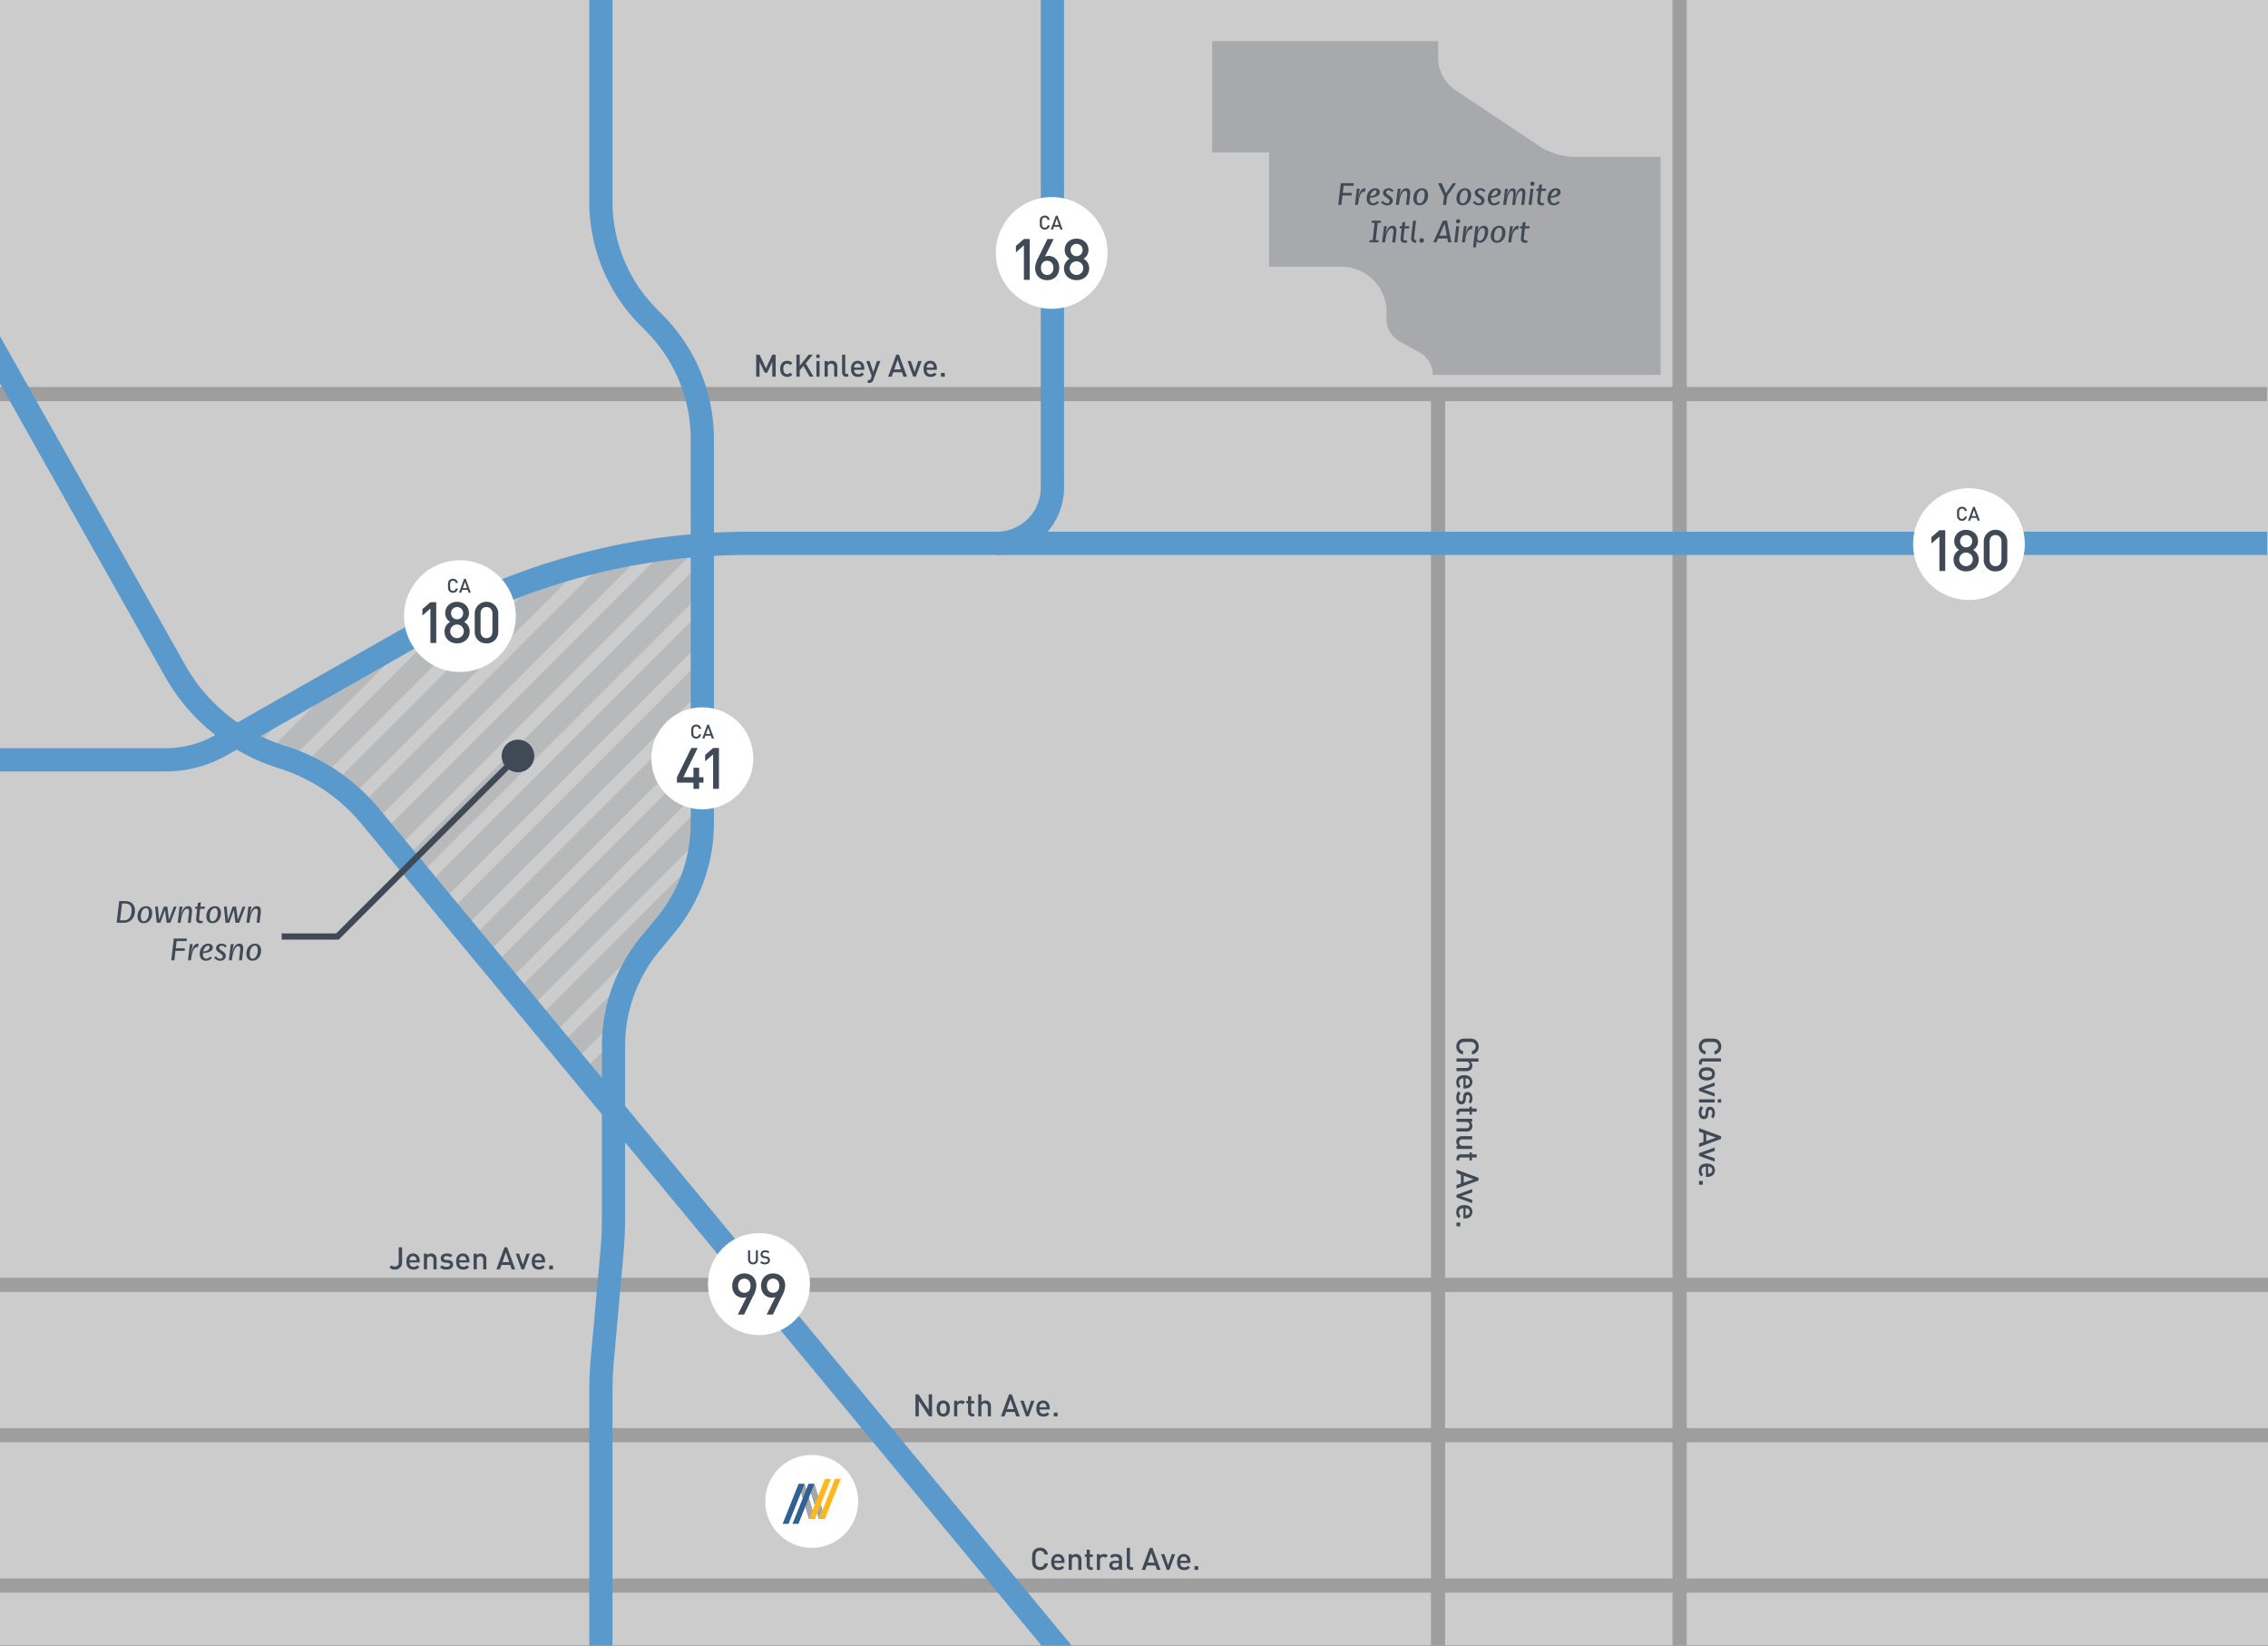 <svg xmlns="http://www.w3.org/2000/svg" xmlns:xlink="http://www.w3.org/1999/xlink" viewBox="0 0 1464 1062"><rect x="0" y="0" width="1464" height="1062" fill="#333333" stroke="none"/><defs><style>.a2b1115c-a5b6-42f2-a4b1-1a4c65739699{fill:none;}.b17003e8-5c9f-4353-99b2-abdc14808974{isolation:isolate;}.b3a2bb3b-a4fa-41e4-a673-9f833e0b2cdb{fill:#ccc;}.afaa8756-10d2-4260-b981-e6492270ade9{fill:#9e9e9e;}.aeb5dc53-fc3c-4a2c-9882-88216efbbcca{fill:#404a56;}.acbe332e-a774-490a-b01a-d0ea8234b029{fill:#fff;}.a2110545-1b0d-4a78-ae7b-1fa9648e6ba3{fill:#316094;}.bd2d01c9-90e9-4a78-a0d8-d1513a55c9d1{fill:#a6a7a7;}.af686932-a4a6-4334-aee6-fb89bc9d35e9,.bd2d01c9-90e9-4a78-a0d8-d1513a55c9d1{mix-blend-mode:multiply;}.be283c52-9837-4dc8-8343-7a0a4cce1849{fill:#ffb71b;}.b4891644-1498-423b-b3ab-f222991c6245{clip-path:url(#a8e34fa7-6a97-40a7-b5b9-e5c8792d649a);}.af686932-a4a6-4334-aee6-fb89bc9d35e9{opacity:0.15;}.b9f1f6a9-7dac-4d0f-9e1c-1ec9392340b1{fill:#5a99cc;}.b44a6965-347a-49e6-a7a0-9d0c10841d9e{fill:#a7a9ac;}</style><clipPath id="a8e34fa7-6a97-40a7-b5b9-e5c8792d649a"><path class="a2b1115c-a5b6-42f2-a4b1-1a4c65739699" d="M238.744,527.985a120.715,120.715,0,0,0-57.015-38.258A120.648,120.648,0,0,1,152.682,476.2l121.725-69.21a422.3,422.3,0,0,1,178.612-54.1V532.4a103.331,103.331,0,0,1-23.756,65.917l-9.81,11.843A103.331,103.331,0,0,0,395.7,676.076V717.6Z"/></clipPath></defs><title>Artboard 7</title><g class="b17003e8-5c9f-4353-99b2-abdc14808974"><g id="a5c33ae0-404d-4c77-a601-d4d3e5b66a20" data-name="Artwork"><rect class="b3a2bb3b-a4fa-41e4-a673-9f833e0b2cdb" x="-0.001" y="-0.036" width="1464" height="1062"/><rect class="afaa8756-10d2-4260-b981-e6492270ade9" x="-18.52" y="249.724" width="1481.978" height="9.17"/><rect class="afaa8756-10d2-4260-b981-e6492270ade9" x="-18.52" y="824.618" width="1492.755" height="9.17"/><rect class="afaa8756-10d2-4260-b981-e6492270ade9" x="1079.608" y="-14.944" width="9.17" height="1093.37"/><rect class="afaa8756-10d2-4260-b981-e6492270ade9" x="923.665" y="254.309" width="9.17" height="824.117"/><rect class="afaa8756-10d2-4260-b981-e6492270ade9" x="-18.52" y="921.666" width="1492.755" height="9.17"/><rect class="afaa8756-10d2-4260-b981-e6492270ade9" x="-18.52" y="1018.714" width="1492.755" height="9.17"/><path class="aeb5dc53-fc3c-4a2c-9882-88216efbbcca" d="M599.67,914.1l-6.577-10.014V914.1h-2.158V899.87h1.979l6.576,10v-10h2.159V914.1Z"/><path class="aeb5dc53-fc3c-4a2c-9882-88216efbbcca" d="M611.905,913.023a4.1,4.1,0,0,1-3.038,1.2,4.051,4.051,0,0,1-3.019-1.2c-.96-1-1.2-2.279-1.2-4a5.316,5.316,0,0,1,1.2-3.977,4.052,4.052,0,0,1,3.019-1.2,4.1,4.1,0,0,1,3.038,1.2,5.32,5.32,0,0,1,1.2,3.977C613.1,910.744,612.864,912.023,611.905,913.023Zm-1.539-6.776a2.066,2.066,0,0,0-1.5-.58,2.02,2.02,0,0,0-1.48.58,5.87,5.87,0,0,0,0,5.556,2.035,2.035,0,0,0,1.48.6,2.081,2.081,0,0,0,1.5-.6,5.87,5.87,0,0,0,0-5.556Z"/><path class="aeb5dc53-fc3c-4a2c-9882-88216efbbcca" d="M621.442,906.346a1.879,1.879,0,0,0-1.52-.679,2.085,2.085,0,0,0-2.018,2.279V914.1h-2.039V903.968h2v1.1a3.362,3.362,0,0,1,2.7-1.219,3.139,3.139,0,0,1,2.419.959Z"/><path class="aeb5dc53-fc3c-4a2c-9882-88216efbbcca" d="M627.66,914.1a2.638,2.638,0,0,1-2.779-2.818v-5.577h-1.16v-1.559h1.16v-3.079h2.039v3.079h1.959v1.559H626.92v5.477a1.03,1.03,0,0,0,1.12,1.179h.839V914.1Z"/><path class="aeb5dc53-fc3c-4a2c-9882-88216efbbcca" d="M637.615,914.1v-6.216a1.954,1.954,0,0,0-2.039-2.219,1.977,1.977,0,0,0-2.059,2.219V914.1h-2.039V899.87h2.039v5.117a3.48,3.48,0,0,1,2.618-1.139c2.259,0,3.519,1.519,3.519,3.718V914.1Z"/><path class="aeb5dc53-fc3c-4a2c-9882-88216efbbcca" d="M656.006,914.1l-.979-2.858h-5.616l-.98,2.858h-2.3l5.217-14.232h1.739l5.217,14.232Zm-3.737-11.013-2.219,6.316h4.377Z"/><path class="aeb5dc53-fc3c-4a2c-9882-88216efbbcca" d="M664.005,914.1h-1.66l-3.717-10.134h2.158l2.4,7.136,2.378-7.136h2.159Z"/><path class="aeb5dc53-fc3c-4a2c-9882-88216efbbcca" d="M671,909.625c0,1.739.919,2.839,2.579,2.839a3.03,3.03,0,0,0,2.458-1.04l1.3,1.219a4.758,4.758,0,0,1-3.8,1.579c-2.539,0-4.558-1.339-4.558-5.2,0-3.278,1.7-5.177,4.3-5.177,2.718,0,4.3,2,4.3,4.877v.9Zm4.277-2.8a2.088,2.088,0,0,0-2-1.279,2.12,2.12,0,0,0-2.02,1.279,3.224,3.224,0,0,0-.259,1.38h4.557A3.186,3.186,0,0,0,675.28,906.826Z"/><path class="aeb5dc53-fc3c-4a2c-9882-88216efbbcca" d="M680.219,914.1v-2.438h2.439V914.1Z"/><path class="aeb5dc53-fc3c-4a2c-9882-88216efbbcca" d="M498.518,243.116V233.6l-3.278,6.937h-1.6l-3.358-6.937v9.515h-2.158V228.884h2.158l4.158,8.855,4.077-8.855h2.159v14.232Z"/><path class="aeb5dc53-fc3c-4a2c-9882-88216efbbcca" d="M508.136,243.236c-2.279,0-4.517-1.4-4.517-5.2s2.238-5.177,4.517-5.177a4.155,4.155,0,0,1,3.338,1.419l-1.4,1.359a2.36,2.36,0,0,0-1.939-.96,2.287,2.287,0,0,0-1.879.9,3.748,3.748,0,0,0-.6,2.459,3.807,3.807,0,0,0,.6,2.478,2.284,2.284,0,0,0,1.879.9,2.362,2.362,0,0,0,1.939-.959l1.4,1.339A4.175,4.175,0,0,1,508.136,243.236Z"/><path class="aeb5dc53-fc3c-4a2c-9882-88216efbbcca" d="M522.629,243.116l-4-7.017-2.4,2.879v4.138h-2.158V228.884h2.158v7.156l5.817-7.156h2.638l-4.617,5.577,5.1,8.655Z"/><path class="aeb5dc53-fc3c-4a2c-9882-88216efbbcca" d="M526.929,230.982v-2.158h2.159v2.158Zm.06,12.134V232.981h2.039v10.135Z"/><path class="aeb5dc53-fc3c-4a2c-9882-88216efbbcca" d="M538.443,243.116v-6.177a1.968,1.968,0,0,0-2.039-2.259,2.019,2.019,0,0,0-2.1,2.259v6.177h-2.039V232.981h2V234a3.621,3.621,0,0,1,2.7-1.139,3.514,3.514,0,0,1,2.5.919,3.724,3.724,0,0,1,1.019,2.858v6.477Z"/><path class="aeb5dc53-fc3c-4a2c-9882-88216efbbcca" d="M546.34,243.116a2.582,2.582,0,0,1-2.778-2.8V228.884H545.6V240.2c0,.779.28,1.179,1.1,1.179h.9v1.739Z"/><path class="aeb5dc53-fc3c-4a2c-9882-88216efbbcca" d="M551.338,238.638c0,1.74.92,2.839,2.58,2.839a3.027,3.027,0,0,0,2.458-1.04l1.3,1.22a4.758,4.758,0,0,1-3.8,1.579c-2.54,0-4.558-1.34-4.558-5.2,0-3.278,1.7-5.177,4.3-5.177,2.718,0,4.3,2,4.3,4.877v.9Zm4.278-2.8a2.089,2.089,0,0,0-2-1.28,2.12,2.12,0,0,0-2.02,1.28,3.233,3.233,0,0,0-.26,1.379H555.9A3.181,3.181,0,0,0,555.616,235.84Z"/><path class="aeb5dc53-fc3c-4a2c-9882-88216efbbcca" d="M563.793,245.135a3.285,3.285,0,0,1-.74,1.259,2.809,2.809,0,0,1-2.079.74h-.819V245.3h.519c.861,0,1.161-.26,1.46-1.079l.56-1.58-3.538-9.655h2.158l2.419,7.137,2.358-7.137h2.18Z"/><path class="aeb5dc53-fc3c-4a2c-9882-88216efbbcca" d="M583.183,243.116l-.979-2.858h-5.616l-.98,2.858h-2.3l5.217-14.232h1.739l5.217,14.232ZM579.446,232.1l-2.219,6.317H581.6Z"/><path class="aeb5dc53-fc3c-4a2c-9882-88216efbbcca" d="M591.181,243.116h-1.659L585.8,232.981h2.159l2.4,7.137,2.378-7.137H594.9Z"/><path class="aeb5dc53-fc3c-4a2c-9882-88216efbbcca" d="M598.179,238.638c0,1.74.92,2.839,2.579,2.839a3.025,3.025,0,0,0,2.458-1.04l1.3,1.22a4.759,4.759,0,0,1-3.8,1.579c-2.539,0-4.557-1.34-4.557-5.2,0-3.278,1.7-5.177,4.3-5.177,2.717,0,4.3,2,4.3,4.877v.9Zm4.278-2.8a2.09,2.09,0,0,0-2-1.28,2.119,2.119,0,0,0-2.02,1.28,3.233,3.233,0,0,0-.26,1.379h4.558A3.2,3.2,0,0,0,602.457,235.84Z"/><path class="aeb5dc53-fc3c-4a2c-9882-88216efbbcca" d="M607.4,243.116v-2.438h2.439v2.438Z"/><path class="aeb5dc53-fc3c-4a2c-9882-88216efbbcca" d="M1096.588,675.386a5.161,5.161,0,0,1,1.52-3.738c1.4-1.4,2.979-1.38,5.717-1.38s4.317-.019,5.717,1.38a5.161,5.161,0,0,1,1.519,3.738,4.9,4.9,0,0,1-4.378,5.077v-2.2a2.942,2.942,0,0,0,1.579-4.977c-.759-.7-1.579-.859-4.437-.859s-3.678.16-4.438.859a2.844,2.844,0,0,0-.859,2.1,2.874,2.874,0,0,0,2.438,2.9v2.179A4.913,4.913,0,0,1,1096.588,675.386Z"/><path class="aeb5dc53-fc3c-4a2c-9882-88216efbbcca" d="M1096.709,685.822a2.582,2.582,0,0,1,2.8-2.778h11.434v2.038h-11.314c-.78,0-1.179.28-1.179,1.1v.9h-1.739Z"/><path class="aeb5dc53-fc3c-4a2c-9882-88216efbbcca" d="M1097.788,696.1a4.1,4.1,0,0,1-1.2-3.038,4.049,4.049,0,0,1,1.2-3.018c1-.96,2.279-1.2,4-1.2a5.316,5.316,0,0,1,3.977,1.2,4.049,4.049,0,0,1,1.2,3.018,4.1,4.1,0,0,1-1.2,3.038,7.225,7.225,0,0,1-7.975,0Zm6.776-1.539a2.065,2.065,0,0,0,.58-1.5,2.019,2.019,0,0,0-.58-1.479,5.872,5.872,0,0,0-5.557,0,2.038,2.038,0,0,0-.6,1.479,2.083,2.083,0,0,0,.6,1.5,5.864,5.864,0,0,0,5.557,0Z"/><path class="aeb5dc53-fc3c-4a2c-9882-88216efbbcca" d="M1096.709,703.974v-1.659l10.134-3.718v2.159l-7.136,2.4,7.136,2.378v2.159Z"/><path class="aeb5dc53-fc3c-4a2c-9882-88216efbbcca" d="M1096.709,709.472h10.134v2.039h-10.134Zm12.133-.059H1111v2.158h-2.159Z"/><path class="aeb5dc53-fc3c-4a2c-9882-88216efbbcca" d="M1096.588,718.029a5.581,5.581,0,0,1,1.459-4.258l1.34,1.339a3.933,3.933,0,0,0-1.059,2.919c0,1.239.439,2.219,1.4,2.219.68,0,1.119-.38,1.2-1.36l.14-1.619c.16-1.9,1.02-3,2.8-3,1.978,0,3.1,1.7,3.1,3.818a5.556,5.556,0,0,1-1.139,3.757l-1.3-1.279a3.825,3.825,0,0,0,.74-2.5c0-1.22-.54-1.839-1.3-1.839-.6,0-1.059.32-1.159,1.4l-.139,1.6c-.161,1.9-1.06,3.019-2.859,3.019C1097.688,722.247,1096.588,720.448,1096.588,718.029Z"/><path class="aeb5dc53-fc3c-4a2c-9882-88216efbbcca" d="M1096.709,737.939l2.858-.979v-5.616l-2.858-.98v-2.3l14.232,5.217v1.739l-14.232,5.217Zm11.013-3.737-6.316-2.219v4.377Z"/><path class="aeb5dc53-fc3c-4a2c-9882-88216efbbcca" d="M1096.709,745.937v-1.659l10.134-3.718v2.159l-7.136,2.4,7.136,2.378v2.159Z"/><path class="aeb5dc53-fc3c-4a2c-9882-88216efbbcca" d="M1101.186,752.934c-1.739,0-2.839.92-2.839,2.579a3.028,3.028,0,0,0,1.04,2.458l-1.219,1.3a4.759,4.759,0,0,1-1.58-3.8c0-2.539,1.34-4.557,5.2-4.557,3.278,0,5.177,1.7,5.177,4.3,0,2.717-2,4.3-4.877,4.3h-.9Zm2.8,4.278a2.089,2.089,0,0,0,1.279-2,2.119,2.119,0,0,0-1.279-2.02,3.238,3.238,0,0,0-1.38-.26v4.558A3.2,3.2,0,0,0,1103.985,757.212Z"/><path class="aeb5dc53-fc3c-4a2c-9882-88216efbbcca" d="M1096.709,762.152h2.438v2.439h-2.438Z"/><path class="aeb5dc53-fc3c-4a2c-9882-88216efbbcca" d="M940.042,675.386a5.161,5.161,0,0,1,1.519-3.738c1.4-1.4,2.979-1.38,5.717-1.38s4.317-.019,5.717,1.38a5.161,5.161,0,0,1,1.519,3.738,4.9,4.9,0,0,1-4.378,5.077v-2.2a2.942,2.942,0,0,0,1.579-4.977c-.759-.7-1.579-.859-4.437-.859s-3.678.16-4.438.859a2.844,2.844,0,0,0-.859,2.1,2.874,2.874,0,0,0,2.439,2.9v2.179A4.912,4.912,0,0,1,940.042,675.386Z"/><path class="aeb5dc53-fc3c-4a2c-9882-88216efbbcca" d="M940.162,689.24h6.217A1.953,1.953,0,0,0,948.6,687.2a1.977,1.977,0,0,0-2.218-2.059h-6.217V683.1h14.232v2.039h-5.117a3.482,3.482,0,0,1,1.139,2.619c0,2.258-1.519,3.518-3.718,3.518h-6.536Z"/><path class="aeb5dc53-fc3c-4a2c-9882-88216efbbcca" d="M944.639,695.918c-1.739,0-2.839.92-2.839,2.579a3.029,3.029,0,0,0,1.04,2.458l-1.219,1.3a4.76,4.76,0,0,1-1.579-3.8c0-2.539,1.339-4.558,5.2-4.558,3.278,0,5.177,1.7,5.177,4.3,0,2.718-2,4.3-4.877,4.3h-.9Zm2.8,4.277a2.088,2.088,0,0,0,1.279-2,2.117,2.117,0,0,0-1.279-2.019,3.208,3.208,0,0,0-1.38-.26v4.557A3.186,3.186,0,0,0,947.438,700.2Z"/><path class="aeb5dc53-fc3c-4a2c-9882-88216efbbcca" d="M940.042,708.472a5.575,5.575,0,0,1,1.459-4.257l1.339,1.338a3.939,3.939,0,0,0-1.059,2.919c0,1.24.439,2.219,1.4,2.219.68,0,1.119-.38,1.2-1.359l.139-1.619c.16-1.9,1.02-3,2.8-3,1.979,0,3.1,1.7,3.1,3.817a5.559,5.559,0,0,1-1.139,3.758l-1.3-1.279a3.829,3.829,0,0,0,.74-2.5c0-1.219-.54-1.838-1.3-1.838-.6,0-1.06.319-1.16,1.4l-.139,1.6c-.16,1.9-1.06,3.018-2.859,3.018C941.141,712.69,940.042,710.891,940.042,708.472Z"/><path class="aeb5dc53-fc3c-4a2c-9882-88216efbbcca" d="M940.162,718.189a2.637,2.637,0,0,1,2.818-2.778h5.577v-1.16h1.559v1.16H953.2v2.038h-3.079v1.959h-1.559v-1.959H943.08a1.03,1.03,0,0,0-1.179,1.12v.839h-1.739Z"/><path class="aeb5dc53-fc3c-4a2c-9882-88216efbbcca" d="M940.162,728.184h6.176a1.967,1.967,0,0,0,2.259-2.039,2.018,2.018,0,0,0-2.259-2.1h-6.176v-2.039H950.3v2h-1.02a3.62,3.62,0,0,1,1.139,2.7,3.52,3.52,0,0,1-.919,2.5,3.725,3.725,0,0,1-2.859,1.019h-6.476Z"/><path class="aeb5dc53-fc3c-4a2c-9882-88216efbbcca" d="M940.162,739.479h1.019a3.624,3.624,0,0,1-1.139-2.7,3.509,3.509,0,0,1,.92-2.5,3.718,3.718,0,0,1,2.858-1.02H950.3V735.3H944.12a1.968,1.968,0,0,0-2.259,2.039,2.018,2.018,0,0,0,2.259,2.1H950.3v2.039H940.162Z"/><path class="aeb5dc53-fc3c-4a2c-9882-88216efbbcca" d="M940.162,747.737a2.637,2.637,0,0,1,2.818-2.778h5.577V743.8h1.559v1.16H953.2V747h-3.079v1.959h-1.559V747H943.08a1.03,1.03,0,0,0-1.179,1.12v.839h-1.739Z"/><path class="aeb5dc53-fc3c-4a2c-9882-88216efbbcca" d="M940.162,764.769l2.858-.979v-5.616l-2.858-.98v-2.3l14.232,5.217v1.739l-14.232,5.217Zm11.013-3.737-6.316-2.219v4.377Z"/><path class="aeb5dc53-fc3c-4a2c-9882-88216efbbcca" d="M940.162,772.767v-1.659L950.3,767.39v2.159l-7.137,2.4,7.137,2.378v2.159Z"/><path class="aeb5dc53-fc3c-4a2c-9882-88216efbbcca" d="M944.639,779.764c-1.739,0-2.839.92-2.839,2.58a3.03,3.03,0,0,0,1.04,2.458l-1.219,1.3a4.759,4.759,0,0,1-1.579-3.8c0-2.539,1.339-4.557,5.2-4.557,3.278,0,5.177,1.7,5.177,4.3,0,2.717-2,4.3-4.877,4.3h-.9Zm2.8,4.278a2.089,2.089,0,0,0,1.279-2,2.119,2.119,0,0,0-1.279-2.02,3.238,3.238,0,0,0-1.38-.26v4.558A3.186,3.186,0,0,0,947.438,784.042Z"/><path class="aeb5dc53-fc3c-4a2c-9882-88216efbbcca" d="M940.162,788.981H942.6v2.439h-2.438Z"/><path class="aeb5dc53-fc3c-4a2c-9882-88216efbbcca" d="M671.353,1013.291a5.155,5.155,0,0,1-3.737-1.52c-1.4-1.4-1.38-2.978-1.38-5.717s-.02-4.317,1.38-5.716a5.155,5.155,0,0,1,3.737-1.52,4.9,4.9,0,0,1,5.077,4.378h-2.2a2.943,2.943,0,0,0-4.977-1.579c-.7.76-.86,1.579-.86,4.437s.16,3.678.86,4.438a2.842,2.842,0,0,0,2.1.859,2.875,2.875,0,0,0,2.9-2.438h2.178A4.912,4.912,0,0,1,671.353,1013.291Z"/><path class="aeb5dc53-fc3c-4a2c-9882-88216efbbcca" d="M680.57,1008.693c0,1.739.92,2.839,2.579,2.839a3.026,3.026,0,0,0,2.458-1.04l1.3,1.22a4.76,4.76,0,0,1-3.8,1.579c-2.539,0-4.558-1.34-4.558-5.2,0-3.279,1.7-5.177,4.3-5.177,2.718,0,4.3,2,4.3,4.877v.9Zm4.277-2.8a2.089,2.089,0,0,0-2-1.279,2.119,2.119,0,0,0-2.019,1.279,3.208,3.208,0,0,0-.26,1.38h4.558A3.2,3.2,0,0,0,684.847,1005.894Z"/><path class="aeb5dc53-fc3c-4a2c-9882-88216efbbcca" d="M696.023,1013.171v-6.177a1.968,1.968,0,0,0-2.039-2.259,2.018,2.018,0,0,0-2.1,2.259v6.177h-2.039v-10.135h2v1.019a3.626,3.626,0,0,1,2.7-1.138,3.514,3.514,0,0,1,2.5.919,3.721,3.721,0,0,1,1.019,2.858v6.477Z"/><path class="aeb5dc53-fc3c-4a2c-9882-88216efbbcca" d="M704.22,1013.171a2.638,2.638,0,0,1-2.778-2.819v-5.577h-1.16v-1.558h1.16v-3.08h2.038v3.08h1.959v1.558H703.48v5.478a1.03,1.03,0,0,0,1.12,1.178h.839v1.74Z"/><path class="aeb5dc53-fc3c-4a2c-9882-88216efbbcca" d="M713.617,1005.415a1.881,1.881,0,0,0-1.52-.68,2.085,2.085,0,0,0-2.018,2.279v6.157H708.04v-10.135h2v1.1a3.362,3.362,0,0,1,2.7-1.219,3.14,3.14,0,0,1,2.419.959Z"/><path class="aeb5dc53-fc3c-4a2c-9882-88216efbbcca" d="M722.273,1013.171v-.92a3.331,3.331,0,0,1-2.7,1.04,3.577,3.577,0,0,1-2.719-.92,3.112,3.112,0,0,1-.8-2.179c0-1.7,1.18-2.918,3.5-2.918h2.679v-.72c0-1.279-.64-1.9-2.219-1.9a2.372,2.372,0,0,0-2.218.98l-1.339-1.259a4.152,4.152,0,0,1,3.637-1.459c2.779,0,4.178,1.178,4.178,3.477v6.777Zm-.04-4.478h-2.379c-1.2,0-1.818.54-1.818,1.459s.579,1.44,1.858,1.44a2.421,2.421,0,0,0,1.9-.581,2.039,2.039,0,0,0,.439-1.5Z"/><path class="aeb5dc53-fc3c-4a2c-9882-88216efbbcca" d="M730.13,1013.171a2.582,2.582,0,0,1-2.778-2.8V998.938h2.038v11.315c0,.779.281,1.178,1.1,1.178h.9v1.74Z"/><path class="aeb5dc53-fc3c-4a2c-9882-88216efbbcca" d="M746.842,1013.171l-.979-2.859h-5.616l-.98,2.859h-2.3l5.217-14.233h1.739l5.217,14.233Zm-3.737-11.014-2.219,6.316h4.377Z"/><path class="aeb5dc53-fc3c-4a2c-9882-88216efbbcca" d="M754.84,1013.171h-1.659l-3.718-10.135h2.159l2.4,7.137,2.378-7.137h2.159Z"/><path class="aeb5dc53-fc3c-4a2c-9882-88216efbbcca" d="M761.838,1008.693c0,1.739.919,2.839,2.579,2.839a3.027,3.027,0,0,0,2.458-1.04l1.3,1.22a4.758,4.758,0,0,1-3.8,1.579c-2.539,0-4.558-1.34-4.558-5.2,0-3.279,1.7-5.177,4.3-5.177,2.718,0,4.3,2,4.3,4.877v.9Zm4.277-2.8a2.089,2.089,0,0,0-2-1.279,2.121,2.121,0,0,0-2.02,1.279,3.224,3.224,0,0,0-.259,1.38H766.4A3.186,3.186,0,0,0,766.115,1005.894Z"/><path class="aeb5dc53-fc3c-4a2c-9882-88216efbbcca" d="M771.054,1013.171v-2.439h2.439v2.439Z"/><path class="aeb5dc53-fc3c-4a2c-9882-88216efbbcca" d="M254.827,819.334a4.453,4.453,0,0,1-3.458-1.38l1.439-1.419a2.494,2.494,0,0,0,2.019.859c1.6,0,2.579-.979,2.579-2.838v-9.575h2.158v9.736A4.435,4.435,0,0,1,254.827,819.334Z"/><path class="aeb5dc53-fc3c-4a2c-9882-88216efbbcca" d="M264.343,814.736c0,1.739.92,2.839,2.579,2.839a3.025,3.025,0,0,0,2.458-1.04l1.3,1.22a4.759,4.759,0,0,1-3.8,1.579c-2.539,0-4.557-1.34-4.557-5.2,0-3.278,1.7-5.176,4.3-5.176,2.717,0,4.3,2,4.3,4.877v.9Zm4.278-2.8a2.089,2.089,0,0,0-2-1.279,2.119,2.119,0,0,0-2.02,1.279,3.238,3.238,0,0,0-.26,1.38H268.9A3.2,3.2,0,0,0,268.621,811.937Z"/><path class="aeb5dc53-fc3c-4a2c-9882-88216efbbcca" d="M279.8,819.214v-6.177a1.968,1.968,0,0,0-2.04-2.259,2.018,2.018,0,0,0-2.1,2.259v6.177H273.62V809.079h2V810.1a3.623,3.623,0,0,1,2.7-1.138,3.514,3.514,0,0,1,2.5.919,3.722,3.722,0,0,1,1.02,2.858v6.477Z"/><path class="aeb5dc53-fc3c-4a2c-9882-88216efbbcca" d="M288.254,819.334A5.58,5.58,0,0,1,284,817.875l1.339-1.34a3.933,3.933,0,0,0,2.919,1.059c1.239,0,2.218-.439,2.218-1.4,0-.68-.38-1.119-1.359-1.2l-1.619-.14c-1.9-.16-3-1.019-3-2.8,0-1.978,1.7-3.1,3.817-3.1a5.559,5.559,0,0,1,3.758,1.138l-1.279,1.3a3.826,3.826,0,0,0-2.5-.74c-1.22,0-1.839.54-1.839,1.3,0,.6.319,1.059,1.4,1.159l1.6.14c1.9.16,3.018,1.059,3.018,2.858C292.471,818.234,290.672,819.334,288.254,819.334Z"/><path class="aeb5dc53-fc3c-4a2c-9882-88216efbbcca" d="M296.45,814.736c0,1.739.92,2.839,2.579,2.839a3.026,3.026,0,0,0,2.458-1.04l1.3,1.22a4.76,4.76,0,0,1-3.8,1.579c-2.539,0-4.558-1.34-4.558-5.2,0-3.278,1.7-5.176,4.3-5.176,2.718,0,4.3,2,4.3,4.877v.9Zm4.277-2.8a2.088,2.088,0,0,0-2-1.279,2.117,2.117,0,0,0-2.019,1.279,3.208,3.208,0,0,0-.26,1.38h4.557A3.186,3.186,0,0,0,300.727,811.937Z"/><path class="aeb5dc53-fc3c-4a2c-9882-88216efbbcca" d="M311.9,819.214v-6.177a1.968,1.968,0,0,0-2.039-2.259,2.018,2.018,0,0,0-2.1,2.259v6.177h-2.039V809.079h2V810.1a3.624,3.624,0,0,1,2.7-1.138,3.512,3.512,0,0,1,2.5.919,3.718,3.718,0,0,1,1.02,2.858v6.477Z"/><path class="aeb5dc53-fc3c-4a2c-9882-88216efbbcca" d="M330.3,819.214l-.98-2.859H323.7l-.98,2.859h-2.3l5.216-14.233h1.74l5.216,14.233ZM326.557,808.2l-2.219,6.316h4.377Z"/><path class="aeb5dc53-fc3c-4a2c-9882-88216efbbcca" d="M338.293,819.214h-1.66l-3.717-10.135h2.158l2.4,7.137,2.378-7.137h2.159Z"/><path class="aeb5dc53-fc3c-4a2c-9882-88216efbbcca" d="M345.291,814.736c0,1.739.92,2.839,2.579,2.839a3.027,3.027,0,0,0,2.458-1.04l1.3,1.22a4.76,4.76,0,0,1-3.8,1.579c-2.539,0-4.558-1.34-4.558-5.2,0-3.278,1.7-5.176,4.3-5.176,2.718,0,4.3,2,4.3,4.877v.9Zm4.277-2.8a2.088,2.088,0,0,0-2-1.279,2.12,2.12,0,0,0-2.02,1.279,3.224,3.224,0,0,0-.259,1.38h4.557A3.186,3.186,0,0,0,349.568,811.937Z"/><path class="aeb5dc53-fc3c-4a2c-9882-88216efbbcca" d="M354.507,819.214v-2.439h2.439v2.439Z"/><circle class="acbe332e-a774-490a-b01a-d0ea8234b029" cx="523.965" cy="968.949" r="29.989"/><path class="a2110545-1b0d-4a78-ae7b-1fa9648e6ba3" d="M522.266,980.156l-6.8-22.414h3.811l6.825,22.414Zm-.427-22.414,6.8,22.414h3.835l-6.825-22.414Z"/><path class="bd2d01c9-90e9-4a78-a0d8-d1513a55c9d1" d="M522.266,980.156l-6.8-22.414h3.811l6.825,22.414Zm-.427-22.414,6.8,22.414h3.835l-6.825-22.414Z"/><path class="be283c52-9837-4dc8-8343-7a0a4cce1849" d="M542.746,954.434l-10.271,25.722h-3.821l10.272-25.722Zm-10.2,0L522.27,980.156h3.821l10.271-25.722Z"/><polygon class="a2110545-1b0d-4a78-ae7b-1fa9648e6ba3" points="521.839 957.742 511.567 983.464 515.388 983.464 525.659 957.742 521.839 957.742"/><polygon class="a2110545-1b0d-4a78-ae7b-1fa9648e6ba3" points="515.455 957.742 505.183 983.464 509.004 983.464 519.275 957.742 515.455 957.742"/><g class="b4891644-1498-423b-b3ab-f222991c6245"><g class="af686932-a4a6-4334-aee6-fb89bc9d35e9"><rect class="aeb5dc53-fc3c-4a2c-9882-88216efbbcca" x="36.671" y="414.705" width="293.352" height="13.996" transform="translate(-244.487 253.16) rotate(-45)"/><rect class="aeb5dc53-fc3c-4a2c-9882-88216efbbcca" x="68.163" y="414.705" width="293.352" height="13.996" transform="translate(-235.264 275.428) rotate(-45)"/><rect class="aeb5dc53-fc3c-4a2c-9882-88216efbbcca" x="99.654" y="414.705" width="293.352" height="13.996" transform="translate(-226.04 297.695) rotate(-45)"/><rect class="aeb5dc53-fc3c-4a2c-9882-88216efbbcca" x="131.145" y="414.705" width="293.352" height="13.996" transform="translate(-216.817 319.963) rotate(-45)"/><rect class="aeb5dc53-fc3c-4a2c-9882-88216efbbcca" x="162.636" y="414.705" width="293.352" height="13.996" transform="translate(-207.593 342.23) rotate(-45)"/><rect class="aeb5dc53-fc3c-4a2c-9882-88216efbbcca" x="163.448" y="427.413" width="329.295" height="13.996" transform="translate(-211.078 359.235) rotate(-45)"/><rect class="aeb5dc53-fc3c-4a2c-9882-88216efbbcca" x="194.94" y="427.413" width="329.295" height="13.996" transform="translate(-201.854 381.502) rotate(-45)"/><rect class="aeb5dc53-fc3c-4a2c-9882-88216efbbcca" x="194.176" y="440.773" width="367.084" height="13.996" transform="translate(-205.991 398.236) rotate(-45)"/><rect class="aeb5dc53-fc3c-4a2c-9882-88216efbbcca" x="201.515" y="450.777" width="395.38" height="13.996" transform="translate(-206.771 416.359) rotate(-45)"/><rect class="aeb5dc53-fc3c-4a2c-9882-88216efbbcca" x="208.854" y="460.781" width="423.676" height="13.996" transform="translate(-207.552 434.483) rotate(-45)"/><rect class="aeb5dc53-fc3c-4a2c-9882-88216efbbcca" x="222.231" y="468.284" width="444.898" height="13.996" transform="translate(-205.831 453.643) rotate(-45)"/><rect class="aeb5dc53-fc3c-4a2c-9882-88216efbbcca" x="234.378" y="476.297" width="467.561" height="13.996" transform="translate(-204.621 472.592) rotate(-45)"/><rect class="aeb5dc53-fc3c-4a2c-9882-88216efbbcca" x="240.943" y="486.622" width="496.765" height="13.996" transform="translate(-205.722 490.583) rotate(-45)"/><rect class="aeb5dc53-fc3c-4a2c-9882-88216efbbcca" x="254.978" y="493.852" width="517.215" height="13.996" transform="translate(-203.729 509.856) rotate(-45)"/><rect class="aeb5dc53-fc3c-4a2c-9882-88216efbbcca" x="256.394" y="506.31" width="552.45" height="13.996" transform="translate(-206.963 526.963) rotate(-45)"/><rect class="aeb5dc53-fc3c-4a2c-9882-88216efbbcca" x="287.885" y="506.31" width="552.45" height="13.996" transform="translate(-197.739 549.231) rotate(-45)"/><rect class="aeb5dc53-fc3c-4a2c-9882-88216efbbcca" x="319.377" y="506.31" width="552.45" height="13.996" transform="translate(-188.515 571.498) rotate(-45)"/><rect class="aeb5dc53-fc3c-4a2c-9882-88216efbbcca" x="350.868" y="506.31" width="552.45" height="13.996" transform="translate(-179.292 593.766) rotate(-45)"/></g></g><path class="b9f1f6a9-7dac-4d0f-9e1c-1ec9392340b1" d="M106.652,497.892h-117.3V482.9h117.3a65.866,65.866,0,0,0,32.505-8.6l131.871-74.978a430.558,430.558,0,0,1,212.436-56.171h979.994v14.994H483.464A415.531,415.531,0,0,0,278.439,412.36l-131.87,74.979A80.912,80.912,0,0,1,106.652,497.892Z"/><path class="b9f1f6a9-7dac-4d0f-9e1c-1ec9392340b1" d="M395.363,1090.268H380.369V899.4c0-7.946.36-15.981,1.071-23.881l6.075-67.568c.671-7.466,1.011-15.049,1.011-22.538V674.931a111.068,111.068,0,0,1,25.479-70.7l9.811-11.844a96.035,96.035,0,0,0,22.032-61.134V283.547a98.3,98.3,0,0,0-28.36-69.307l-4.458-4.535a113.216,113.216,0,0,1-32.661-79.819V-14.944h14.994v144.83a98.3,98.3,0,0,0,28.36,69.307l4.458,4.535a113.209,113.209,0,0,1,32.661,79.819V531.254a111.061,111.061,0,0,1-25.479,70.7L425.552,613.8a96.032,96.032,0,0,0-22.032,61.133V785.417c0,7.935-.36,15.969-1.071,23.88l-6.075,67.569c-.671,7.456-1.011,15.038-1.011,22.538Z"/><path class="b9f1f6a9-7dac-4d0f-9e1c-1ec9392340b1" d="M699.661,1095.049,233.3,531.622a112.957,112.957,0,0,0-53.475-35.882,127.739,127.739,0,0,1-73.492-59.45L-17.18,217.086l13.064-7.362L119.392,428.929a112.807,112.807,0,0,0,64.9,52.5,127.908,127.908,0,0,1,60.556,40.633l466.366,563.427Z"/><path class="b44a6965-347a-49e6-a7a0-9d0c10841d9e" d="M782.45,98.379V26.6H928.309v10.61a25.24,25.24,0,0,0,11.24,21l53.629,35.753a43.393,43.393,0,0,0,24.07,7.288h54.623V241.941H924.864a16.6,16.6,0,0,0-8.533-14.506l-12.8-7.114A16.6,16.6,0,0,1,895,205.815v-4.532a29.1,29.1,0,0,0-29.1-29.1H819.2v-73.8Z"/><path class="b9f1f6a9-7dac-4d0f-9e1c-1ec9392340b1" d="M643.409,358.148V343.154a28.465,28.465,0,0,0,28.433-28.434V-14.944h15V314.72A43.477,43.477,0,0,1,643.409,358.148Z"/><circle class="acbe332e-a774-490a-b01a-d0ea8234b029" cx="489.911" cy="828.703" r="32.921"/><path class="aeb5dc53-fc3c-4a2c-9882-88216efbbcca" d="M486.051,815.977a3.017,3.017,0,0,1-3.187-3.074v-5.9h1.349v5.836a1.845,1.845,0,1,0,3.687,0v-5.836h1.351v5.9A3.027,3.027,0,0,1,486.051,815.977Z"/><path class="aeb5dc53-fc3c-4a2c-9882-88216efbbcca" d="M493.8,815.977a4.029,4.029,0,0,1-3.149-1.174l.9-.888a2.938,2.938,0,0,0,2.275.849c1.162,0,1.837-.5,1.837-1.361a1.194,1.194,0,0,0-.35-.925,1.54,1.54,0,0,0-.974-.375l-1.05-.15a3.053,3.053,0,0,1-1.688-.712,2.219,2.219,0,0,1-.649-1.7c0-1.549,1.125-2.612,2.974-2.612a3.706,3.706,0,0,1,2.762,1.012l-.862.851a2.611,2.611,0,0,0-1.938-.688c-1.049,0-1.624.6-1.624,1.387a1.06,1.06,0,0,0,.337.825,1.989,1.989,0,0,0,1,.412l1.013.151a2.936,2.936,0,0,1,1.661.662,2.326,2.326,0,0,1,.726,1.824C497,815,495.659,815.977,493.8,815.977Z"/><path class="aeb5dc53-fc3c-4a2c-9882-88216efbbcca" d="M486.267,836.183l-5.992,12.206h-4.031l5.659-11.318a6.252,6.252,0,0,1-2.367.407c-3.81,0-6.88-3-6.88-7.619,0-4.846,3.218-8.026,7.767-8.026s7.8,3,7.8,7.878A14.609,14.609,0,0,1,486.267,836.183ZM480.423,825.2c-2.367,0-4,1.775-4,4.587,0,2.589,1.48,4.549,4,4.549,2.368,0,4.032-1.7,4.032-4.549C484.455,826.973,482.791,825.2,480.423,825.2Z"/><path class="aeb5dc53-fc3c-4a2c-9882-88216efbbcca" d="M504.871,836.183l-5.992,12.206h-4.032l5.659-11.318a6.248,6.248,0,0,1-2.367.407c-3.809,0-6.88-3-6.88-7.619,0-4.846,3.218-8.026,7.768-8.026s7.8,3,7.8,7.878A14.622,14.622,0,0,1,504.871,836.183ZM499.027,825.2c-2.367,0-4,1.775-4,4.587,0,2.589,1.479,4.549,4,4.549,2.367,0,4.031-1.7,4.031-4.549C503.058,826.973,501.394,825.2,499.027,825.2Z"/><circle class="acbe332e-a774-490a-b01a-d0ea8234b029" cx="678.878" cy="163.23" r="36.056"/><path class="aeb5dc53-fc3c-4a2c-9882-88216efbbcca" d="M674.389,148.173a3.224,3.224,0,0,1-2.337-.951c-.874-.875-.862-1.862-.862-3.574s-.012-2.7.862-3.574a3.226,3.226,0,0,1,2.337-.949,3.063,3.063,0,0,1,3.175,2.736h-1.375a1.839,1.839,0,0,0-3.111-.987c-.438.475-.538.987-.538,2.774s.1,2.3.538,2.775a1.773,1.773,0,0,0,1.311.537,1.8,1.8,0,0,0,1.813-1.525h1.362A3.072,3.072,0,0,1,674.389,148.173Z"/><path class="aeb5dc53-fc3c-4a2c-9882-88216efbbcca" d="M684.473,148.1l-.612-1.787h-3.512l-.612,1.787H678.3l3.262-8.9h1.088l3.262,8.9Zm-2.337-6.885-1.386,3.949h2.736Z"/><path class="aeb5dc53-fc3c-4a2c-9882-88216efbbcca" d="M660.928,180.585v-22.23l-5.14,4.513v-4.18l5.14-4.438H664.7v26.335Z"/><path class="aeb5dc53-fc3c-4a2c-9882-88216efbbcca" d="M675.982,180.806c-4.55,0-7.8-3-7.8-7.878a14.622,14.622,0,0,1,1.96-6.472l5.993-12.206h4.032L674.5,165.568a6.055,6.055,0,0,1,2.33-.407c3.809,0,6.916,3,6.916,7.619C683.749,177.626,680.531,180.806,675.982,180.806Zm-.037-12.5c-2.367,0-4,1.7-4,4.55,0,2.812,1.628,4.587,4,4.587s4.031-1.775,4.031-4.587C679.976,170.265,678.46,168.3,675.945,168.3Z"/><path class="aeb5dc53-fc3c-4a2c-9882-88216efbbcca" d="M694.918,180.806c-4.513,0-8.1-2.884-8.1-7.656a6.966,6.966,0,0,1,3.625-6.177,6.422,6.422,0,0,1-3.181-5.659c0-4.4,3.366-7.286,7.657-7.286s7.693,2.885,7.693,7.286a6.421,6.421,0,0,1-3.182,5.659,6.966,6.966,0,0,1,3.625,6.177C703.054,177.922,699.429,180.806,694.918,180.806Zm0-12.131a4.383,4.383,0,1,0,4.327,4.4A4.327,4.327,0,0,0,694.918,168.675Zm0-11.282a3.831,3.831,0,0,0-3.884,4.033,3.9,3.9,0,1,0,7.8,0A3.86,3.86,0,0,0,694.918,157.393Z"/><circle class="acbe332e-a774-490a-b01a-d0ea8234b029" cx="296.873" cy="397.609" r="36.056"/><path class="aeb5dc53-fc3c-4a2c-9882-88216efbbcca" d="M292.384,382.552a3.225,3.225,0,0,1-2.337-.951c-.874-.875-.862-1.862-.862-3.574s-.012-2.7.862-3.574a3.228,3.228,0,0,1,2.337-.949,3.063,3.063,0,0,1,3.175,2.736h-1.375a1.839,1.839,0,0,0-3.111-.987c-.438.475-.538.987-.538,2.774s.1,2.3.538,2.775a1.777,1.777,0,0,0,1.311.537,1.8,1.8,0,0,0,1.813-1.525h1.362A3.072,3.072,0,0,1,292.384,382.552Z"/><path class="aeb5dc53-fc3c-4a2c-9882-88216efbbcca" d="M302.468,382.476l-.612-1.787h-3.512l-.612,1.787H296.3l3.261-8.9h1.088l3.262,8.9Zm-2.337-6.885-1.386,3.949h2.736Z"/><path class="aeb5dc53-fc3c-4a2c-9882-88216efbbcca" d="M277.814,414.964v-22.23l-5.141,4.513v-4.18l5.141-4.438h3.774v26.335Z"/><path class="aeb5dc53-fc3c-4a2c-9882-88216efbbcca" d="M295.049,415.185c-4.512,0-8.1-2.884-8.1-7.656a6.966,6.966,0,0,1,3.625-6.177,6.422,6.422,0,0,1-3.181-5.659c0-4.4,3.365-7.286,7.656-7.286s7.694,2.885,7.694,7.286a6.422,6.422,0,0,1-3.181,5.659,6.967,6.967,0,0,1,3.624,6.177C303.186,412.3,299.562,415.185,295.049,415.185Zm0-12.132a4.384,4.384,0,1,0,4.328,4.4A4.327,4.327,0,0,0,295.049,403.053Zm0-11.281a3.829,3.829,0,0,0-3.883,4.032,3.9,3.9,0,1,0,7.8,0A3.86,3.86,0,0,0,295.049,391.772Z"/><path class="aeb5dc53-fc3c-4a2c-9882-88216efbbcca" d="M314.023,415.185a7.25,7.25,0,0,1-7.583-7.545V395.952a7.6,7.6,0,0,1,15.2,0V407.64A7.278,7.278,0,0,1,314.023,415.185Zm3.847-19.122c0-2.552-1.443-4.291-3.847-4.291s-3.81,1.739-3.81,4.291v11.466c0,2.553,1.406,4.291,3.81,4.291s3.847-1.738,3.847-4.291Z"/><circle class="acbe332e-a774-490a-b01a-d0ea8234b029" cx="1270.952" cy="351.159" r="36.056"/><path class="aeb5dc53-fc3c-4a2c-9882-88216efbbcca" d="M1266.463,336.1a3.225,3.225,0,0,1-2.336-.95c-.874-.875-.863-1.862-.863-3.574s-.011-2.7.863-3.574a3.221,3.221,0,0,1,2.336-.95,3.063,3.063,0,0,1,3.175,2.737h-1.375a1.839,1.839,0,0,0-3.111-.988c-.438.476-.538.988-.538,2.775s.1,2.3.538,2.774a1.773,1.773,0,0,0,1.311.537,1.8,1.8,0,0,0,1.813-1.524h1.362A3.072,3.072,0,0,1,1266.463,336.1Z"/><path class="aeb5dc53-fc3c-4a2c-9882-88216efbbcca" d="M1276.547,336.027l-.612-1.787h-3.512l-.612,1.787h-1.437l3.261-8.9h1.088l3.262,8.9Zm-2.336-6.886-1.387,3.95h2.736Z"/><path class="aeb5dc53-fc3c-4a2c-9882-88216efbbcca" d="M1251.893,368.514V346.285l-5.14,4.513v-4.18l5.14-4.439h3.774v26.335Z"/><path class="aeb5dc53-fc3c-4a2c-9882-88216efbbcca" d="M1269.129,368.736c-4.513,0-8.1-2.885-8.1-7.656a6.964,6.964,0,0,1,3.625-6.177,6.423,6.423,0,0,1-3.181-5.659c0-4.4,3.366-7.286,7.657-7.286s7.693,2.885,7.693,7.286a6.422,6.422,0,0,1-3.182,5.659,6.964,6.964,0,0,1,3.625,6.177C1277.265,365.851,1273.64,368.736,1269.129,368.736Zm0-12.132a4.384,4.384,0,1,0,4.327,4.4A4.327,4.327,0,0,0,1269.129,356.6Zm0-11.281a3.83,3.83,0,0,0-3.884,4.032,3.9,3.9,0,1,0,7.8,0A3.858,3.858,0,0,0,1269.129,345.323Z"/><path class="aeb5dc53-fc3c-4a2c-9882-88216efbbcca" d="M1288.1,368.736a7.25,7.25,0,0,1-7.583-7.545V349.5a7.6,7.6,0,0,1,15.2,0v11.688A7.279,7.279,0,0,1,1288.1,368.736Zm3.847-19.122c0-2.552-1.443-4.291-3.847-4.291s-3.809,1.739-3.809,4.291V361.08c0,2.553,1.405,4.291,3.809,4.291s3.847-1.738,3.847-4.291Z"/><circle class="acbe332e-a774-490a-b01a-d0ea8234b029" cx="453.345" cy="489.391" r="32.921"/><path class="aeb5dc53-fc3c-4a2c-9882-88216efbbcca" d="M449.385,476.666a3.229,3.229,0,0,1-2.337-.95c-.874-.875-.862-1.863-.862-3.575s-.012-2.7.862-3.574a3.228,3.228,0,0,1,2.337-.949,3.063,3.063,0,0,1,3.175,2.736h-1.375a1.839,1.839,0,0,0-3.111-.987c-.438.476-.538.987-.538,2.774s.1,2.3.538,2.775a1.773,1.773,0,0,0,1.311.537,1.8,1.8,0,0,0,1.813-1.525h1.362A3.072,3.072,0,0,1,449.385,476.666Z"/><path class="aeb5dc53-fc3c-4a2c-9882-88216efbbcca" d="M459.469,476.591l-.612-1.788h-3.512l-.612,1.788H453.3l3.261-8.9h1.088l3.262,8.9Zm-2.337-6.886-1.386,3.949h2.736Z"/><path class="aeb5dc53-fc3c-4a2c-9882-88216efbbcca" d="M451.292,505.12v3.958H447.63V505.12H436.978v-3.514l9.283-18.863h4.069l-9.246,18.863h6.546v-6.139h3.662v6.139H454.1v3.514Z"/><path class="aeb5dc53-fc3c-4a2c-9882-88216efbbcca" d="M460.315,509.078v-22.23l-5.141,4.513v-4.18l5.141-4.438h3.773v26.335Z"/><path class="aeb5dc53-fc3c-4a2c-9882-88216efbbcca" d="M87.143,587.611c0,4.278-2.4,7.916-7.276,7.916H75.309l1.619-13.992h3.978C84.384,581.535,87.143,583.553,87.143,587.611Zm-8.395-4.517-1.26,10.874h2.579c3.638,0,4.9-3.278,4.9-6.676,0-2.6-1.279-4.2-4.177-4.2Z"/><path class="aeb5dc53-fc3c-4a2c-9882-88216efbbcca" d="M88.764,591.369c0-3.438,2.139-6.556,5.537-6.556,2.3,0,3.938,1.419,3.938,4.457,0,3.418-2.1,6.537-5.517,6.537C90.423,595.807,88.764,594.387,88.764,591.369Zm7.336-2.378c0-1.98-.619-2.919-1.839-2.919-2.119,0-3.358,2.7-3.358,5.5,0,2.3.88,2.979,1.879,2.979C94.8,594.548,96.1,591.889,96.1,588.991Z"/><path class="aeb5dc53-fc3c-4a2c-9882-88216efbbcca" d="M109.974,595.527h-2.4l-1.06-8.275-2.978,8.275h-2.359l-1.059-10.434H101.9l.819,8.555,3.059-8.555h2.2l1.1,8.555,3.138-8.555h1.779Z"/><path class="aeb5dc53-fc3c-4a2c-9882-88216efbbcca" d="M115.913,585.093h1.9l-1.2,6.056h.059c1.2-5.8,3.539-6.336,4.838-6.336,2.059,0,2.7,1.559,2.338,4.6l-.719,6.116h-1.9l.72-6.116c.2-1.779.059-3-1.14-3-1.379,0-3.477,1.939-4.2,9.115h-1.9Z"/><path class="aeb5dc53-fc3c-4a2c-9882-88216efbbcca" d="M129.487,595.807c-1.919,0-3.118-.78-2.839-3.379l.66-5.936h-1.359l.139-1.4h1.38l.3-2.458,1.919-.3-.32,2.758h2.919l-.141,1.4h-2.938l-.66,5.837c-.16,1.359.161,2.039,1.679,2.039.221,0,.46,0,.72-.021l-.22,1.38A9.161,9.161,0,0,1,129.487,595.807Z"/><path class="aeb5dc53-fc3c-4a2c-9882-88216efbbcca" d="M133.186,591.369c0-3.438,2.139-6.556,5.537-6.556,2.3,0,3.938,1.419,3.938,4.457,0,3.418-2.1,6.537-5.517,6.537C134.845,595.807,133.186,594.387,133.186,591.369Zm7.336-2.378c0-1.98-.619-2.919-1.839-2.919-2.119,0-3.358,2.7-3.358,5.5,0,2.3.88,2.979,1.879,2.979C139.223,594.548,140.522,591.889,140.522,588.991Z"/><path class="aeb5dc53-fc3c-4a2c-9882-88216efbbcca" d="M154.4,595.527H152l-1.06-8.275-2.978,8.275H145.6l-1.059-10.434h1.779l.819,8.555,3.059-8.555h2.2l1.1,8.555,3.138-8.555h1.779Z"/><path class="aeb5dc53-fc3c-4a2c-9882-88216efbbcca" d="M160.335,585.093h1.9l-1.2,6.056h.059c1.2-5.8,3.538-6.336,4.838-6.336,2.059,0,2.7,1.559,2.338,4.6l-.72,6.116h-1.9l.72-6.116c.2-1.779.059-3-1.14-3-1.379,0-3.477,1.939-4.2,9.115h-1.9Z"/><path class="aeb5dc53-fc3c-4a2c-9882-88216efbbcca" d="M120.45,607.364h-6.437L113.454,612h5.916l-.18,1.638h-5.917l-.7,6.078h-2l1.619-13.993h8.436Z"/><path class="aeb5dc53-fc3c-4a2c-9882-88216efbbcca" d="M122.57,609.283h1.9l-1.239,6.237h.08c.739-3.039,1.759-6.516,4.438-6.516a3.274,3.274,0,0,1,.42.019l-.361,2.259a1.8,1.8,0,0,0-.5-.06c-1.858,0-3.338,2.179-4.037,8.5h-1.9Z"/><path class="aeb5dc53-fc3c-4a2c-9882-88216efbbcca" d="M135.7,617.259l1.119.82a4.7,4.7,0,0,1-3.9,1.919c-2.638,0-4-1.659-4-4.4,0-3.517,2.279-6.6,5.438-6.6,1.518,0,3.017.739,3.017,2.478,0,2.5-3.137,3.518-6.356,3.578-.02.24-.04.46-.04.7,0,2.019.82,2.938,2.159,2.938A3.176,3.176,0,0,0,135.7,617.259Zm-4.537-3.159c2.9-.259,4.137-1.478,4.137-2.778,0-.68-.3-1.019-.939-1.019C132.865,610.3,131.626,612.042,131.167,614.1Z"/><path class="aeb5dc53-fc3c-4a2c-9882-88216efbbcca" d="M138.183,618l1.239-.88a3.167,3.167,0,0,0,2.66,1.579c.939,0,1.659-.42,1.659-1.359,0-1.079-.94-1.679-1.94-2.339-1.139-.719-2.338-1.5-2.338-3.038,0-1.82,1.7-2.958,3.578-2.958a4.008,4.008,0,0,1,3.378,1.7l-1.259.7a2.429,2.429,0,0,0-2.039-1.1c-1.039,0-1.659.559-1.659,1.3,0,.879.839,1.419,1.779,2,1.18.759,2.5,1.6,2.5,3.3s-1.3,3.1-3.577,3.1A4.769,4.769,0,0,1,138.183,618Z"/><path class="aeb5dc53-fc3c-4a2c-9882-88216efbbcca" d="M148.979,609.283h1.9l-1.2,6.057h.06c1.2-5.8,3.538-6.336,4.838-6.336,2.058,0,2.7,1.558,2.338,4.6l-.72,6.117h-1.9l.719-6.117c.2-1.779.06-3-1.139-3-1.379,0-3.478,1.94-4.2,9.116h-1.9Z"/><path class="aeb5dc53-fc3c-4a2c-9882-88216efbbcca" d="M159.055,615.56c0-3.438,2.139-6.556,5.537-6.556,2.3,0,3.938,1.419,3.938,4.457,0,3.418-2.1,6.537-5.517,6.537C160.714,620,159.055,618.578,159.055,615.56Zm7.336-2.379c0-1.979-.619-2.919-1.839-2.919-2.119,0-3.358,2.7-3.358,5.5,0,2.3.88,2.978,1.879,2.978C165.092,618.738,166.391,616.08,166.391,613.181Z"/><path class="aeb5dc53-fc3c-4a2c-9882-88216efbbcca" d="M873.733,119.868H867.3l-.56,4.638h5.916l-.18,1.638h-5.917l-.7,6.077h-2l1.619-13.992h8.436Z"/><path class="aeb5dc53-fc3c-4a2c-9882-88216efbbcca" d="M875.853,121.787h1.9l-1.24,6.237h.08c.74-3.039,1.759-6.516,4.438-6.516a3.274,3.274,0,0,1,.42.019l-.361,2.259a1.8,1.8,0,0,0-.5-.06c-1.858,0-3.337,2.179-4.037,8.5h-1.9Z"/><path class="aeb5dc53-fc3c-4a2c-9882-88216efbbcca" d="M888.987,129.762l1.119.821a4.693,4.693,0,0,1-3.9,1.919c-2.639,0-4-1.659-4-4.4,0-3.517,2.278-6.6,5.437-6.6,1.519,0,3.018.739,3.018,2.478,0,2.5-3.138,3.518-6.357,3.578-.019.239-.04.46-.04.7,0,2.02.82,2.939,2.159,2.939A3.177,3.177,0,0,0,888.987,129.762ZM884.45,126.6c2.9-.26,4.138-1.478,4.138-2.778,0-.68-.3-1.02-.94-1.02C886.148,122.806,884.909,124.546,884.45,126.6Z"/><path class="aeb5dc53-fc3c-4a2c-9882-88216efbbcca" d="M891.466,130.5l1.24-.88a3.164,3.164,0,0,0,2.659,1.579c.939,0,1.659-.42,1.659-1.359,0-1.08-.939-1.679-1.939-2.339-1.14-.719-2.339-1.5-2.339-3.038,0-1.82,1.7-2.958,3.578-2.958a4.008,4.008,0,0,1,3.378,1.7l-1.259.7a2.431,2.431,0,0,0-2.039-1.1c-1.039,0-1.659.56-1.659,1.3,0,.879.84,1.419,1.779,2,1.18.759,2.5,1.6,2.5,3.3s-1.3,3.1-3.577,3.1A4.769,4.769,0,0,1,891.466,130.5Z"/><path class="aeb5dc53-fc3c-4a2c-9882-88216efbbcca" d="M902.262,121.787h1.9l-1.2,6.057h.059c1.2-5.8,3.538-6.336,4.838-6.336,2.059,0,2.7,1.558,2.338,4.6l-.72,6.116h-1.9l.719-6.116c.2-1.779.06-3-1.139-3-1.379,0-3.478,1.94-4.2,9.115h-1.9Z"/><path class="aeb5dc53-fc3c-4a2c-9882-88216efbbcca" d="M912.338,128.064c0-3.438,2.139-6.556,5.538-6.556,2.3,0,3.937,1.419,3.937,4.457,0,3.418-2.1,6.537-5.516,6.537C914,132.5,912.338,131.082,912.338,128.064Zm7.336-2.379c0-1.979-.619-2.919-1.838-2.919-2.12,0-3.359,2.7-3.359,5.5,0,2.3.88,2.979,1.879,2.979C918.376,131.242,919.674,128.584,919.674,125.685Z"/><path class="aeb5dc53-fc3c-4a2c-9882-88216efbbcca" d="M934.148,126.6l-.659,5.617h-2l.659-5.617-3.878-8.375h2.359l2.758,6.536,4.458-6.536h2.079Z"/><path class="aeb5dc53-fc3c-4a2c-9882-88216efbbcca" d="M940.147,128.064c0-3.438,2.139-6.556,5.537-6.556,2.3,0,3.938,1.419,3.938,4.457,0,3.418-2.1,6.537-5.517,6.537C941.806,132.5,940.147,131.082,940.147,128.064Zm7.336-2.379c0-1.979-.619-2.919-1.839-2.919-2.119,0-3.358,2.7-3.358,5.5,0,2.3.88,2.979,1.879,2.979C946.184,131.242,947.483,128.584,947.483,125.685Z"/><path class="aeb5dc53-fc3c-4a2c-9882-88216efbbcca" d="M950.7,130.5l1.239-.88A3.167,3.167,0,0,0,954.6,131.2c.94,0,1.659-.42,1.659-1.359,0-1.08-.939-1.679-1.939-2.339-1.14-.719-2.339-1.5-2.339-3.038,0-1.82,1.7-2.958,3.578-2.958a4.008,4.008,0,0,1,3.378,1.7l-1.259.7a2.429,2.429,0,0,0-2.039-1.1c-1.039,0-1.659.56-1.659,1.3,0,.879.84,1.419,1.779,2,1.18.759,2.5,1.6,2.5,3.3s-1.3,3.1-3.577,3.1A4.765,4.765,0,0,1,950.7,130.5Z"/><path class="aeb5dc53-fc3c-4a2c-9882-88216efbbcca" d="M967.155,129.762l1.119.821a4.693,4.693,0,0,1-3.9,1.919c-2.639,0-4-1.659-4-4.4,0-3.517,2.278-6.6,5.437-6.6,1.519,0,3.018.739,3.018,2.478,0,2.5-3.138,3.518-6.357,3.578-.019.239-.04.46-.04.7,0,2.02.82,2.939,2.159,2.939A3.177,3.177,0,0,0,967.155,129.762Zm-4.537-3.158c2.9-.26,4.137-1.478,4.137-2.778,0-.68-.3-1.02-.939-1.02C964.316,122.806,963.077,124.546,962.618,126.6Z"/><path class="aeb5dc53-fc3c-4a2c-9882-88216efbbcca" d="M971.554,121.787h1.9l-1.2,6.057h.059c1-4.478,2.479-6.336,4.2-6.336,2.559,0,1.979,3.158,1.539,6.336h.06c.76-3.738,2.039-6.336,4.218-6.336,2.3,0,2.538,2.118,2.238,4.657l-.719,6.056h-1.9l.72-6.136c.179-1.48.139-2.979-.86-2.979-1.5,0-3.1,3.3-3.578,7.517l-.18,1.6h-1.9l.4-3.358c.5-4.138.42-5.757-.639-5.757-1.519,0-3.218,3.718-3.657,9.115h-1.9Z"/><path class="aeb5dc53-fc3c-4a2c-9882-88216efbbcca" d="M988.628,132.221h-1.9l1.2-10.434h1.9Zm-.8-13.532a1.37,1.37,0,0,1,1.439-1.42,1.193,1.193,0,0,1,1.239,1.22,1.369,1.369,0,0,1-1.439,1.419A1.192,1.192,0,0,1,987.828,118.689Z"/><path class="aeb5dc53-fc3c-4a2c-9882-88216efbbcca" d="M995.224,132.5c-1.919,0-3.118-.781-2.838-3.379l.66-5.937h-1.36l.14-1.4h1.38l.3-2.458,1.919-.3-.32,2.758h2.919l-.141,1.4h-2.937l-.66,5.837c-.16,1.36.16,2.039,1.678,2.039.221,0,.46,0,.72-.02l-.22,1.38A9.327,9.327,0,0,1,995.224,132.5Z"/><path class="aeb5dc53-fc3c-4a2c-9882-88216efbbcca" d="M1005.7,129.762l1.119.821a4.694,4.694,0,0,1-3.9,1.919c-2.639,0-4-1.659-4-4.4,0-3.517,2.279-6.6,5.438-6.6,1.519,0,3.018.739,3.018,2.478,0,2.5-3.138,3.518-6.357,3.578-.019.239-.04.46-.04.7,0,2.02.82,2.939,2.159,2.939A3.177,3.177,0,0,0,1005.7,129.762Zm-4.537-3.158c2.9-.26,4.137-1.478,4.137-2.778,0-.68-.3-1.02-.939-1.02C1002.861,122.806,1001.622,124.546,1001.163,126.6Z"/><path class="aeb5dc53-fc3c-4a2c-9882-88216efbbcca" d="M891.255,143.819h-1.938l-1.279,11.193h1.938l-.179,1.4H883.92l.179-1.4h1.94l1.279-11.193h-1.939l.18-1.4h5.876Z"/><path class="aeb5dc53-fc3c-4a2c-9882-88216efbbcca" d="M893.376,145.977h1.9l-1.2,6.057h.059c1.2-5.8,3.538-6.336,4.838-6.336,2.059,0,2.7,1.559,2.338,4.6l-.72,6.116h-1.9l.72-6.116c.2-1.78.059-3-1.14-3-1.379,0-3.477,1.939-4.2,9.115h-1.9Z"/><path class="aeb5dc53-fc3c-4a2c-9882-88216efbbcca" d="M906.95,156.692c-1.919,0-3.118-.78-2.839-3.379l.66-5.936h-1.359l.139-1.4h1.38l.3-2.458,1.919-.3-.32,2.758h2.919l-.141,1.4H906.67l-.66,5.837c-.16,1.359.161,2.039,1.679,2.039.221,0,.46,0,.72-.021l-.22,1.38A9.161,9.161,0,0,1,906.95,156.692Z"/><path class="aeb5dc53-fc3c-4a2c-9882-88216efbbcca" d="M910.929,152.994l1.219-10.574h1.9l-1.179,10.274c-.18,1.619.12,2.339,1.439,2.618l-.219,1.38C911.789,156.612,910.63,155.652,910.929,152.994Z"/><path class="aeb5dc53-fc3c-4a2c-9882-88216efbbcca" d="M916.227,155.272a1.5,1.5,0,0,1,1.559-1.518,1.338,1.338,0,0,1,1.4,1.379,1.5,1.5,0,0,1-1.559,1.519A1.339,1.339,0,0,1,916.227,155.272Z"/><path class="aeb5dc53-fc3c-4a2c-9882-88216efbbcca" d="M934.277,153.893h-6l-1.119,2.519h-2l6.256-13.992h2.638l2.839,13.992h-2.159Zm-5.2-1.779h4.856l-1.4-7.735Z"/><path class="aeb5dc53-fc3c-4a2c-9882-88216efbbcca" d="M940.7,156.412h-1.9l1.2-10.435h1.9Zm-.8-13.532a1.37,1.37,0,0,1,1.44-1.42,1.192,1.192,0,0,1,1.239,1.219,1.369,1.369,0,0,1-1.44,1.419A1.192,1.192,0,0,1,939.9,142.88Z"/><path class="aeb5dc53-fc3c-4a2c-9882-88216efbbcca" d="M944.915,145.977h1.9l-1.239,6.238h.08c.739-3.039,1.759-6.517,4.437-6.517a3.089,3.089,0,0,1,.42.02l-.36,2.258a1.8,1.8,0,0,0-.5-.059c-1.858,0-3.338,2.178-4.037,8.5h-1.9Z"/><path class="aeb5dc53-fc3c-4a2c-9882-88216efbbcca" d="M952.431,145.977h1.919l-.559,3.159h.06c.82-2.039,2.219-3.438,4.037-3.438,1.839,0,2.759,1.459,2.759,3.658,0,3.458-2.279,7.336-5.317,7.336a2.281,2.281,0,0,1-2.079-1.18l-.5,4.138h-1.9Zm6.077,3.519c0-1.64-.5-2.4-1.439-2.4-2.079,0-3.479,3.8-3.479,6.216,0,1.56.581,2.119,1.5,2.119C957.349,155.432,958.508,151.974,958.508,149.5Z"/><path class="aeb5dc53-fc3c-4a2c-9882-88216efbbcca" d="M962.288,152.254c0-3.438,2.138-6.556,5.537-6.556,2.3,0,3.937,1.419,3.937,4.457,0,3.418-2.1,6.537-5.516,6.537C963.947,156.692,962.288,155.272,962.288,152.254Zm7.336-2.378c0-1.98-.619-2.919-1.839-2.919-2.119,0-3.359,2.7-3.359,5.5,0,2.3.88,2.978,1.879,2.978C968.325,155.432,969.624,152.774,969.624,149.876Z"/><path class="aeb5dc53-fc3c-4a2c-9882-88216efbbcca" d="M974.762,145.977h1.9l-1.24,6.238h.081c.739-3.039,1.758-6.517,4.437-6.517a3.1,3.1,0,0,1,.42.02l-.36,2.258a1.8,1.8,0,0,0-.5-.059c-1.859,0-3.338,2.178-4.037,8.5h-1.9Z"/><path class="aeb5dc53-fc3c-4a2c-9882-88216efbbcca" d="M984.618,156.692c-1.919,0-3.118-.78-2.839-3.379l.66-5.936H981.08l.139-1.4h1.38l.3-2.458,1.919-.3-.32,2.758h2.919l-.141,1.4h-2.938l-.66,5.837c-.16,1.359.16,2.039,1.679,2.039.221,0,.46,0,.72-.021l-.22,1.38A9.161,9.161,0,0,1,984.618,156.692Z"/><polygon class="aeb5dc53-fc3c-4a2c-9882-88216efbbcca" points="218.66 606.396 181.841 606.396 181.841 602.398 217.004 602.398 333.31 486.091 336.138 488.919 218.66 606.396"/><path class="aeb5dc53-fc3c-4a2c-9882-88216efbbcca" d="M341.793,495.318a10.523,10.523,0,1,0-14.882,0A10.525,10.525,0,0,0,341.793,495.318Z"/></g></g></svg>